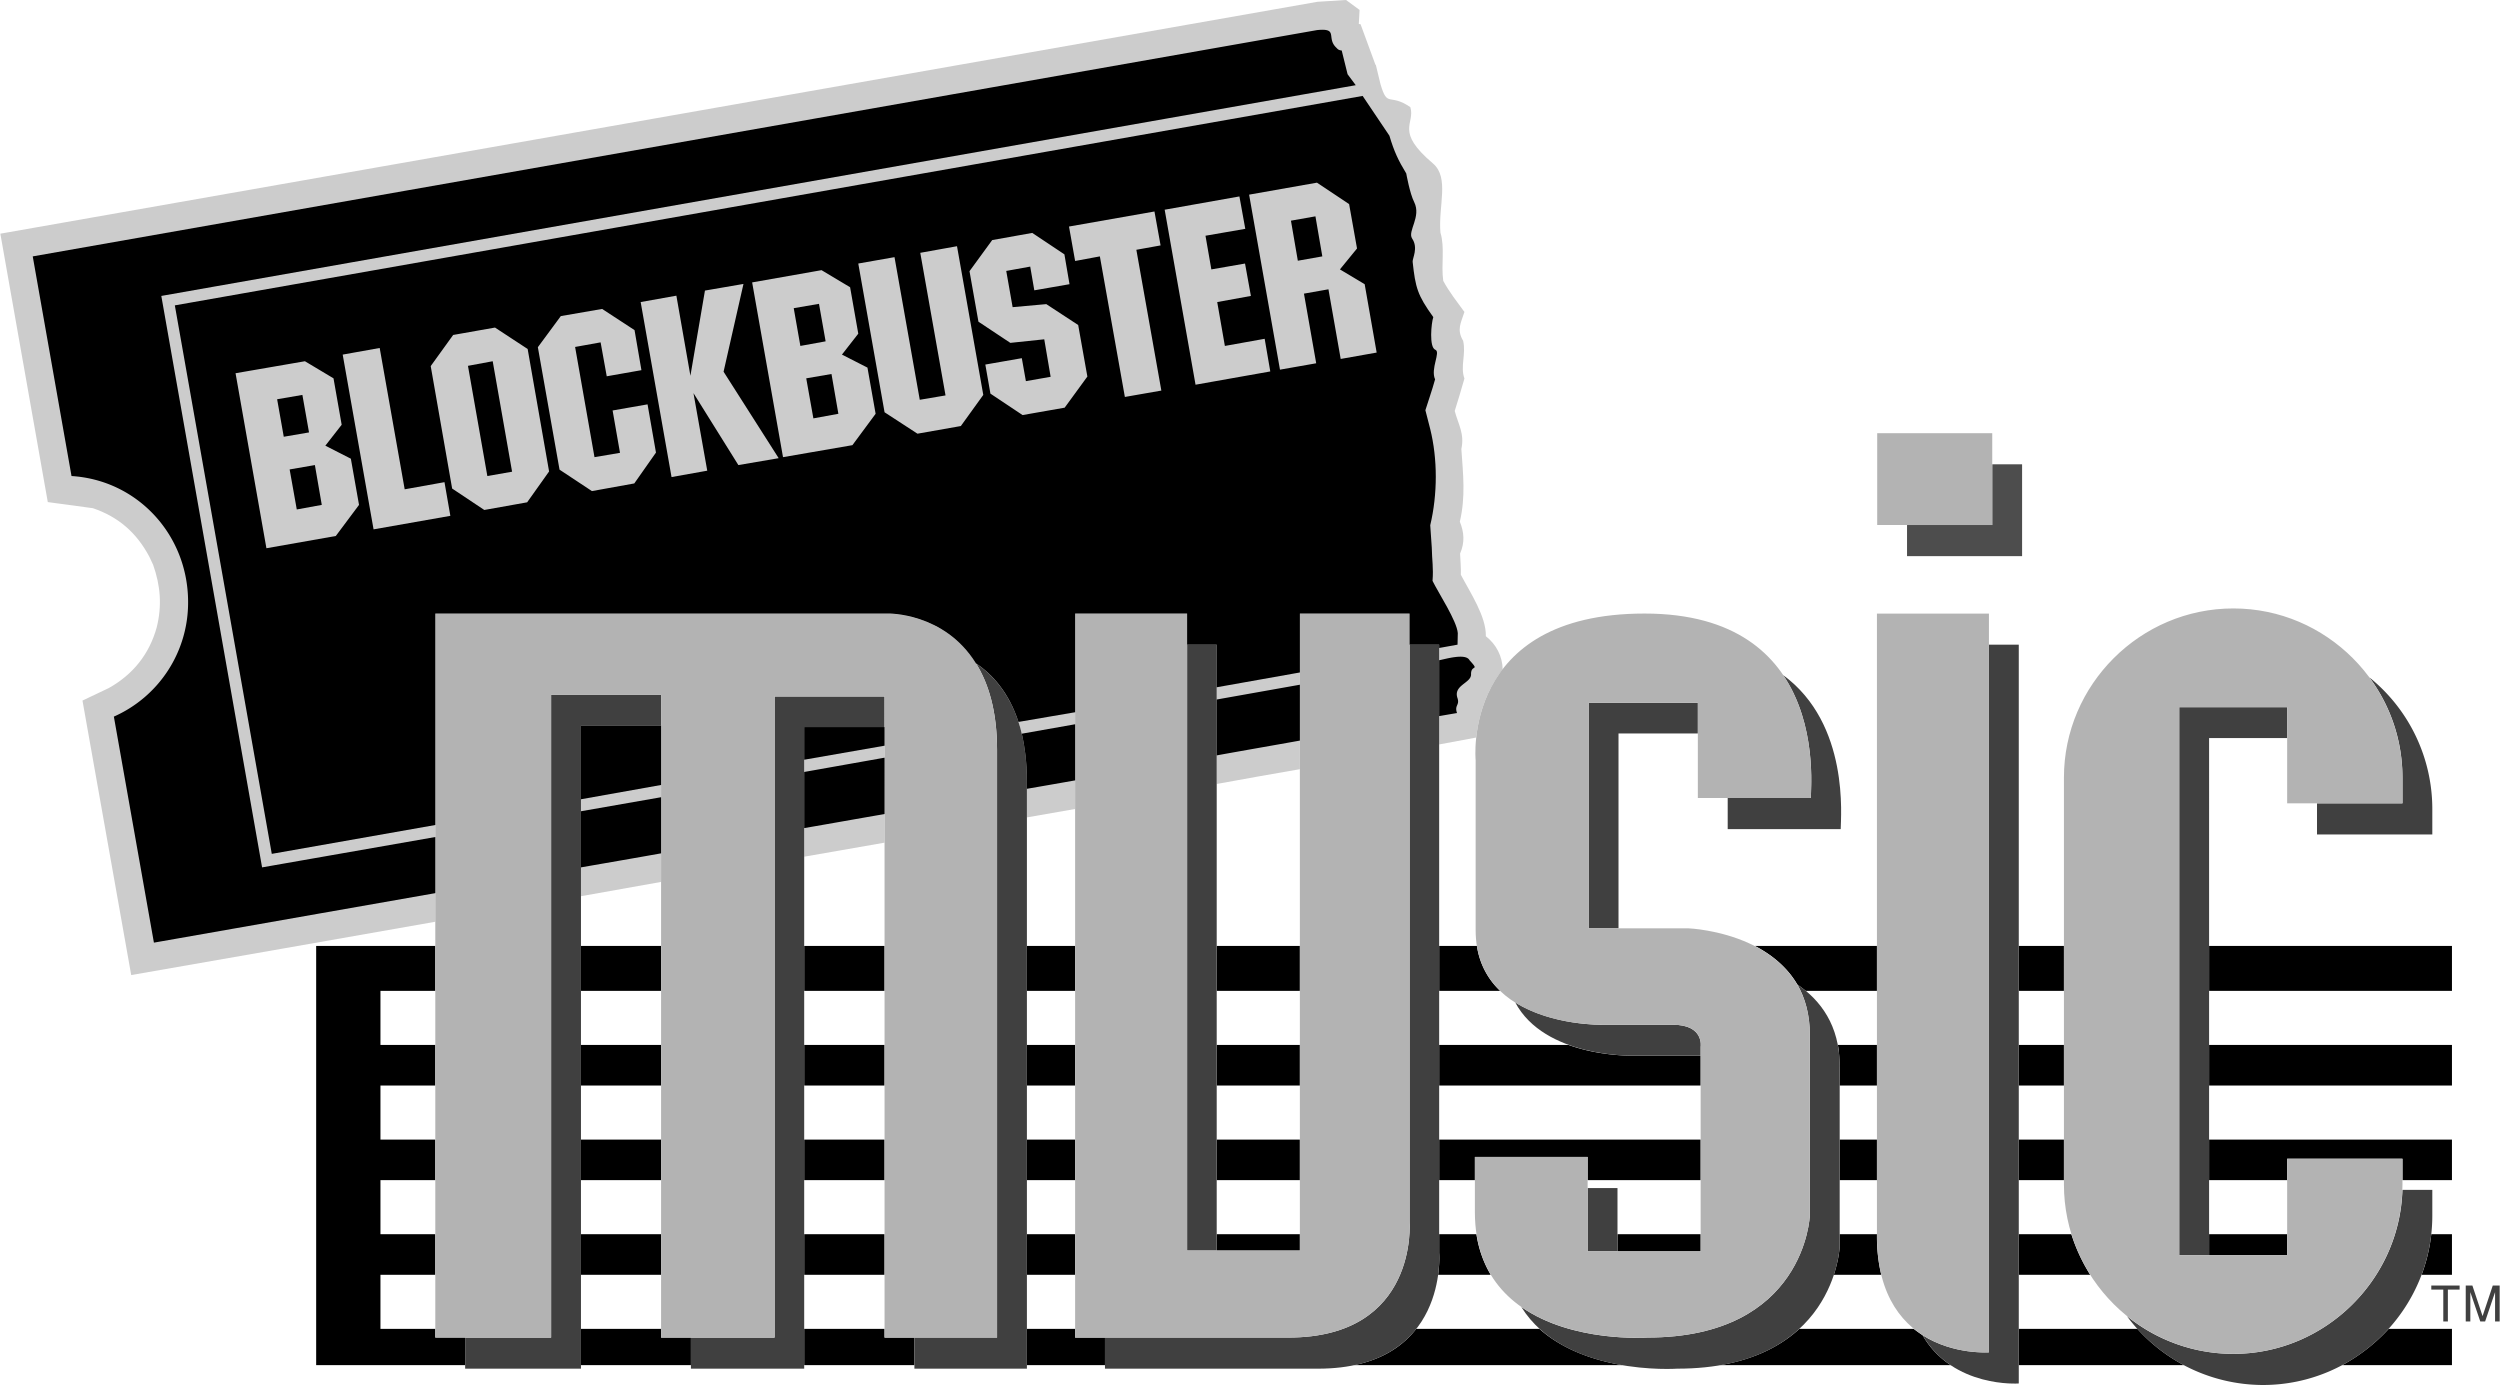 <svg xmlns="http://www.w3.org/2000/svg" width="2500" height="1385" viewBox="0 0 88.173 48.861"><path d="M23.31 31.113c-.945.171-1.881.333-2.826.504v-6.021h2.826v5.517zM31.194 29.728c-.945.162-1.89.333-2.835.495V25.65h2.835v4.078z" fill="#ccc"/><path d="M52.065 26.02c-.432.081-.864.162-1.305.243v-3.519h-1.044v-1.098h-3.87v5.49c-.981.171-1.962.342-2.934.522v-4.914h-1.044v-1.098h-3.951v6.894l-1.701.297V27.55c0-2.331-.882-3.528-1.8-4.149-1.116-1.8-3.105-1.755-3.105-1.755H15.345v10.872c-3.573.63-7.155 1.26-10.728 1.881l-1.719-9.684.927-.441c.855-.478 1.431-1.197 1.692-2.142.189-.756.135-1.467-.126-2.205l-.135-.288c-.45-.846-1.089-1.404-1.989-1.71l-1.593-.216L0 8.244 46.467.063 47.475 0l.477.351-.027.495.062.009.522 1.422.018.018.163.675c.252.855.306.297 1.053.81.18.603-.558.837.801 1.989.585.504.18 1.503.261 2.438.162.54.018 1.116.099 1.701.207.387.486.738.747 1.098-.126.396-.279.621-.045 1.017.108.486-.108.9.045 1.332-.108.387-.225.765-.342 1.143.126.477.351.801.234 1.341.063.909.153 1.683-.054 2.565.153.378.18.729.009 1.125.009.243.036.495.027.747.324.621.9 1.476.882 2.169.369.288.585.711.594 1.17-.648.838-.864 1.765-.936 2.405z" fill="#ccc"/><path d="M77.922 33.372h8.568v1.584h-8.568zM71.208 33.372h1.593v1.584h-1.593zM63.396 34.731c.099.072.198.144.297.225h2.511v-1.584h-4.302c.567.297 1.125.729 1.494 1.359zM50.76 34.956h2.151a2.716 2.716 0 0 1-.819-1.584H50.76v1.584zM42.912 33.372h2.934v1.584h-2.934zM36.216 33.372h1.701v1.584h-1.701zM28.359 33.372h2.835v1.584h-2.835zM20.484 33.372h2.826v1.584h-2.826zM77.922 38.295h8.568v-1.431h-8.568v1.431zM71.208 38.295h1.593v-1.431h-1.593v1.431zM64.89 38.295h1.314v-1.431h-1.377c.081.468.063.954.063 1.431zM50.76 38.295h9.225v-1.053h-2.412s-1.125.027-2.25-.378H50.76v1.431zM42.912 38.295h2.934v-1.431h-2.934v1.431zM36.216 38.295h1.701v-1.431h-1.701v1.431zM28.359 38.295h2.835v-1.431h-2.835v1.431zM20.484 38.295h2.826v-1.431h-2.826v1.431zM77.922 41.634h2.754v-.756h4.068v.756h1.746v-1.431h-8.568v1.431zM71.208 41.634h1.593v-1.431h-1.593v1.431zM64.89 41.634h1.314v-1.431H64.89v1.431zM50.76 41.634h1.26v-.819h3.978v.819h3.987v-1.431H50.76v1.431zM42.912 41.634h2.934v-1.431h-2.934v1.431zM36.216 41.634h1.701v-1.431h-1.701v1.431zM28.359 41.634h2.835v-1.431h-2.835v1.431zM20.484 41.634h2.826v-1.431h-2.826v1.431zM85.419 44.973h1.071v-1.431h-.729a5.93 5.93 0 0 1-.342 1.431zM80.676 43.542h-2.754v.738h2.754v-.738zM71.208 44.973h2.52a6.285 6.285 0 0 1-.666-1.431h-1.854v1.431zM64.683 44.973h1.674a5.697 5.697 0 0 1-.153-1.377v-.054H64.89v.441s-.018.414-.207.99zM59.985 43.542h-2.934v.604h2.934v-.604zM50.724 44.973h1.854a3.96 3.96 0 0 1-.504-1.431H50.76v.657s.027.315-.036.774zM42.912 43.542v.576h2.934v-.576h-2.934zM36.216 44.973h1.701v-1.431h-1.701v1.431zM28.359 44.973h2.835v-1.431h-2.835v1.431zM20.484 44.973h2.826v-1.431h-2.826v1.431zM82.62 48.159h3.87v-1.278h-2.232a6.264 6.264 0 0 1-1.638 1.278zM71.208 48.159h5.823a6.001 6.001 0 0 1-1.638-1.278h-4.185v1.278zM60.678 48.159h8.127a3.113 3.113 0 0 1-.99-1.053 7.674 7.674 0 0 1-.315-.225h-4.032c-.621.567-1.512 1.062-2.79 1.278zM47.763 48.159h9.459c-.954-.162-2.079-.522-2.925-1.278H49.95c-.441.567-1.125 1.062-2.187 1.278zM36.216 48.159h2.754v-.971h-1.053v-.307h-1.701zM28.359 48.159h3.888v-.971h-1.053v-.307h-2.835zM20.484 48.159h3.879v-.971H23.31v-.307h-2.826zM11.142 48.159h5.256v-.972h-1.053v-.306H13.41v-1.908h1.935v-1.431H13.41v-1.908h1.935v-1.431H13.41v-1.908h1.935v-1.431H13.41v-1.908h1.935v-1.584h-4.203v14.787z"/><path d="M84.744 41.976h1.053v.909c0 3.285-2.691 5.976-5.977 5.976a5.99 5.99 0 0 1-4.797-2.43 5.961 5.961 0 0 0 3.753 1.332c3.214 0 5.869-2.592 5.968-5.787zM80.676 26.037h-2.754V44.28h-1.053V24.948h3.807zM85.797 28.53v.909h-4.068v-1.098h3.015v-.909a5.895 5.895 0 0 0-1.17-3.537 5.965 5.965 0 0 1 2.223 4.635z" fill="#404040"/><path fill="#4d4d4d" d="M70.272 16.38h1.053v3.24h-4.059v-1.098h3.006z"/><path d="M71.208 22.743v26.064s-2.304.171-3.393-1.701c1.089.693 2.34.603 2.34.603V22.743h1.053zM59.985 37.242h-2.412s-3.096.072-4.131-1.881c1.305.828 3.078.792 3.078.792h2.493c1.098 0 .972.774.972.774v.315zM55.998 41.913h1.053v2.232h-1.053z" fill="#404040"/><path d="M63.396 34.731c.81.549 1.494 1.439 1.494 2.871v6.381s-.162 4.302-5.733 4.302c0 0-3.978.279-5.499-2.178 1.8 1.269 4.446 1.08 4.446 1.08 5.571 0 5.733-4.302 5.733-4.302v-6.381c0-.72-.171-1.305-.441-1.773zM59.886 25.875h-2.799v6.876h-1.053v-7.956h3.852zM64.926 29.25h-3.987v-1.098h2.934c0-.333.216-2.583-.981-4.338 2.358 1.728 2.034 5.031 2.034 5.436zM41.868 22.743h1.044v21.375h-1.044z" fill="#404040"/><path d="M38.97 48.285v-1.098h6.471c4.599 0 4.275-4.086 4.275-4.086V22.743h1.044v21.456s.333 4.086-4.275 4.086H38.97zM31.194 25.65h-2.835v22.635h-3.996v-1.097h2.952V24.57h3.879zM34.416 23.4c.918.621 1.8 1.818 1.8 4.149v20.736h-3.969v-1.098h2.916V26.451c0-1.368-.306-2.348-.747-3.051zM16.398 48.285v-1.097h3.033V24.507h3.879v1.089h-2.826v22.689z" fill="#404040"/><path d="M84.744 27.432v.909h-4.068v-3.393h-3.807V44.28h3.807v-3.402h4.068v.909c0 3.285-2.691 5.976-5.967 5.976-3.285 0-5.976-2.691-5.976-5.976V27.432c0-3.276 2.691-5.967 5.976-5.967s5.967 2.691 5.967 5.967zM66.213 15.282h4.059v3.24h-4.059zM70.155 21.646v26.063s-3.951.297-3.951-4.113v-21.95h3.951zM63.873 28.152h-3.987v-3.357h-3.852v7.956h3.528s4.275.162 4.275 3.753v6.381s-.162 4.302-5.733 4.302c0 0-6.084.423-6.084-4.428v-1.944h3.978v3.33h3.987v-7.218s.126-.774-.972-.774H56.52s-4.473.099-4.473-3.339V26.82s-.513-5.175 5.958-5.175c6.48.001 5.868 5.949 5.868 6.507zM37.917 47.188V21.646h3.951v22.473h3.978V21.646h3.87v21.456s.324 4.086-4.275 4.086h-7.524zM15.345 47.188V21.646h15.966s3.852-.081 3.852 4.806v20.736h-3.969V24.57h-3.879v22.617H23.31v-22.68h-3.879v22.68h-4.086z" fill="#b3b3b3"/><path d="M50.76 25.263c.414-.072.63-.108.63-.108-.099-.279.099-.27.018-.522-.162-.459.477-.531.477-.837-.009-.378.324-.09-.054-.504-.135-.261-.864-.036-1.071 0v1.971zM42.912 26.649c1.044-.189 2.034-.36 2.934-.522v-1.971l-2.934.522v1.971zM36.216 27.828c.576-.099 1.143-.198 1.701-.297v-1.98l-1.881.333c.108.477.18 1.026.18 1.665v.279zM28.359 29.214c.945-.162 1.89-.333 2.835-.495V26.73l-2.835.504v1.98zM20.484 30.6c.927-.162 1.872-.324 2.826-.495v-1.98l-2.826.495v1.98zM2.511 16.794c2.331.145 4.113 2.079 4.113 4.446a4.398 4.398 0 0 1-2.619 4.041l1.413 7.974c.009 0 4.14-.729 9.927-1.746v-1.98L9.234 30.6 5.679 10.44c.108-.018 41.976-7.407 42.138-7.434l-.288-.387-.207-.837c-.081-.009-.126-.027-.18-.09-.387-.351.09-.711-.693-.63L1.143 9.045l1.368 7.749z"/><path d="M23.31 27.693l-2.826.504v-2.601h2.826zM31.194 26.307l-2.835.495V25.65h2.835z"/><path d="M9.576 30.123l-3.42-19.35L48.06 3.384l.945 1.404c.162.549.314.873.594 1.332 0 0 .126.711.279 1.008.261.522-.243 1.026-.072 1.287.225.333.009.693.018.819.099.918.171 1.179.729 1.953-.072.207-.153 1.071.072 1.152.198.081-.18.666-.009 1.044-.108.396-.261.819-.342 1.089l.171.666c.261 1.053.261 2.295 0 3.393l.054.783c.009.477.063.702.027 1.179.207.423.864 1.422.891 1.845l-.009.405-.648.117v-.117h-1.044v-1.098h-3.87v2.079l-2.934.522v-1.503h-1.044v-1.098h-3.951v3.482l-1.998.342c-.333-1.026-.909-1.674-1.503-2.07-1.116-1.8-3.105-1.755-3.105-1.755H15.345v7.461l-5.769 1.018z"/><path fill="#ccc" d="M47.583 7.2l-1.134-.756-2.394.423 1.089 6.174 1.278-.225-.432-2.457.864-.153.432 2.457 1.269-.225-.423-2.412-.873-.522.603-.738-.279-1.566zM43.713 6.93l-2.637.468 1.089 6.174 2.637-.468-.198-1.152-1.404.252-.27-1.548 1.188-.216-.207-1.143-1.188.207-.207-1.188 1.404-.243-.207-1.143zM40.716 7.461l-3.015.531.216 1.215.873-.162.882 4.959 1.287-.225-.882-4.967.855-.154-.216-1.197zM37.539 8.973l-1.134-.756-1.413.252-.801 1.098.315 1.782 1.125.747 1.197-.126.225 1.323-.873.153-.144-.81-1.287.225.18 1.026 1.134.756 1.485-.261.801-1.098-.324-1.818-1.125-.737-1.188.107-.225-1.278.846-.153.144.837 1.242-.216-.18-1.053zM33.75 8.686l-1.296.233.891 5.031-.909.154-.891-5.032-1.278.225.927 5.247 1.161.756 1.53-.27.792-1.098-.927-5.246zM29.979 10.134l-1.008-.603-2.448.432 1.089 6.165 2.448-.423.819-1.107-.288-1.629-.9-.459.576-.738-.288-1.638zM23.85 10.431l-1.26.225 1.089 6.174 1.26-.225-.486-2.736 1.584 2.538 1.422-.243-1.944-3.051.702-3.096-1.359.234-.513 3.006-.495-2.826zM22.374 11.646l-1.143-.747-1.458.252-.81 1.098.765 4.32 1.143.756 1.494-.27.765-1.089-.297-1.701-1.233.216.261 1.494-.9.153-.684-3.888.9-.162.216 1.197 1.224-.216-.243-1.413zM18.603 12.312l-1.152-.756-1.476.261-.792 1.098.756 4.32 1.134.756 1.512-.27.774-1.089-.756-4.32zM13.383 12.276l-1.305.234 1.089 6.165 2.709-.477-.207-1.188-1.404.252-.882-4.986zM11.754 13.347l-1.008-.603-2.448.423 1.089 6.174 2.448-.432.819-1.097-.288-1.63-.9-.459.576-.738-.288-1.638z"/><path d="M10.656 13.932l-.891.153.234 1.323.891-.153-.234-1.323zM11.097 16.407l-.891.154.252 1.412.882-.161-.243-1.405zM17.37 12.744l-.873.162.684 3.888.873-.153-.684-3.897zM28.881 10.719l-.891.153.234 1.332.891-.162-.234-1.323zM29.322 13.194l-.891.153.252 1.413.882-.162-.243-1.404zM46.395 7.632l-.864.153.243 1.413.864-.153-.243-1.413z"/><path fill="#404040" d="M87.66 46.62l.351-1.035v1.035h.162v-1.269h-.243l-.36 1.08-.36-1.08h-.234v1.269h.162v-1.035l.351 1.035zM86.346 46.62v-1.125h.414v-.144h-.999v.144h.423v1.125z"/></svg>